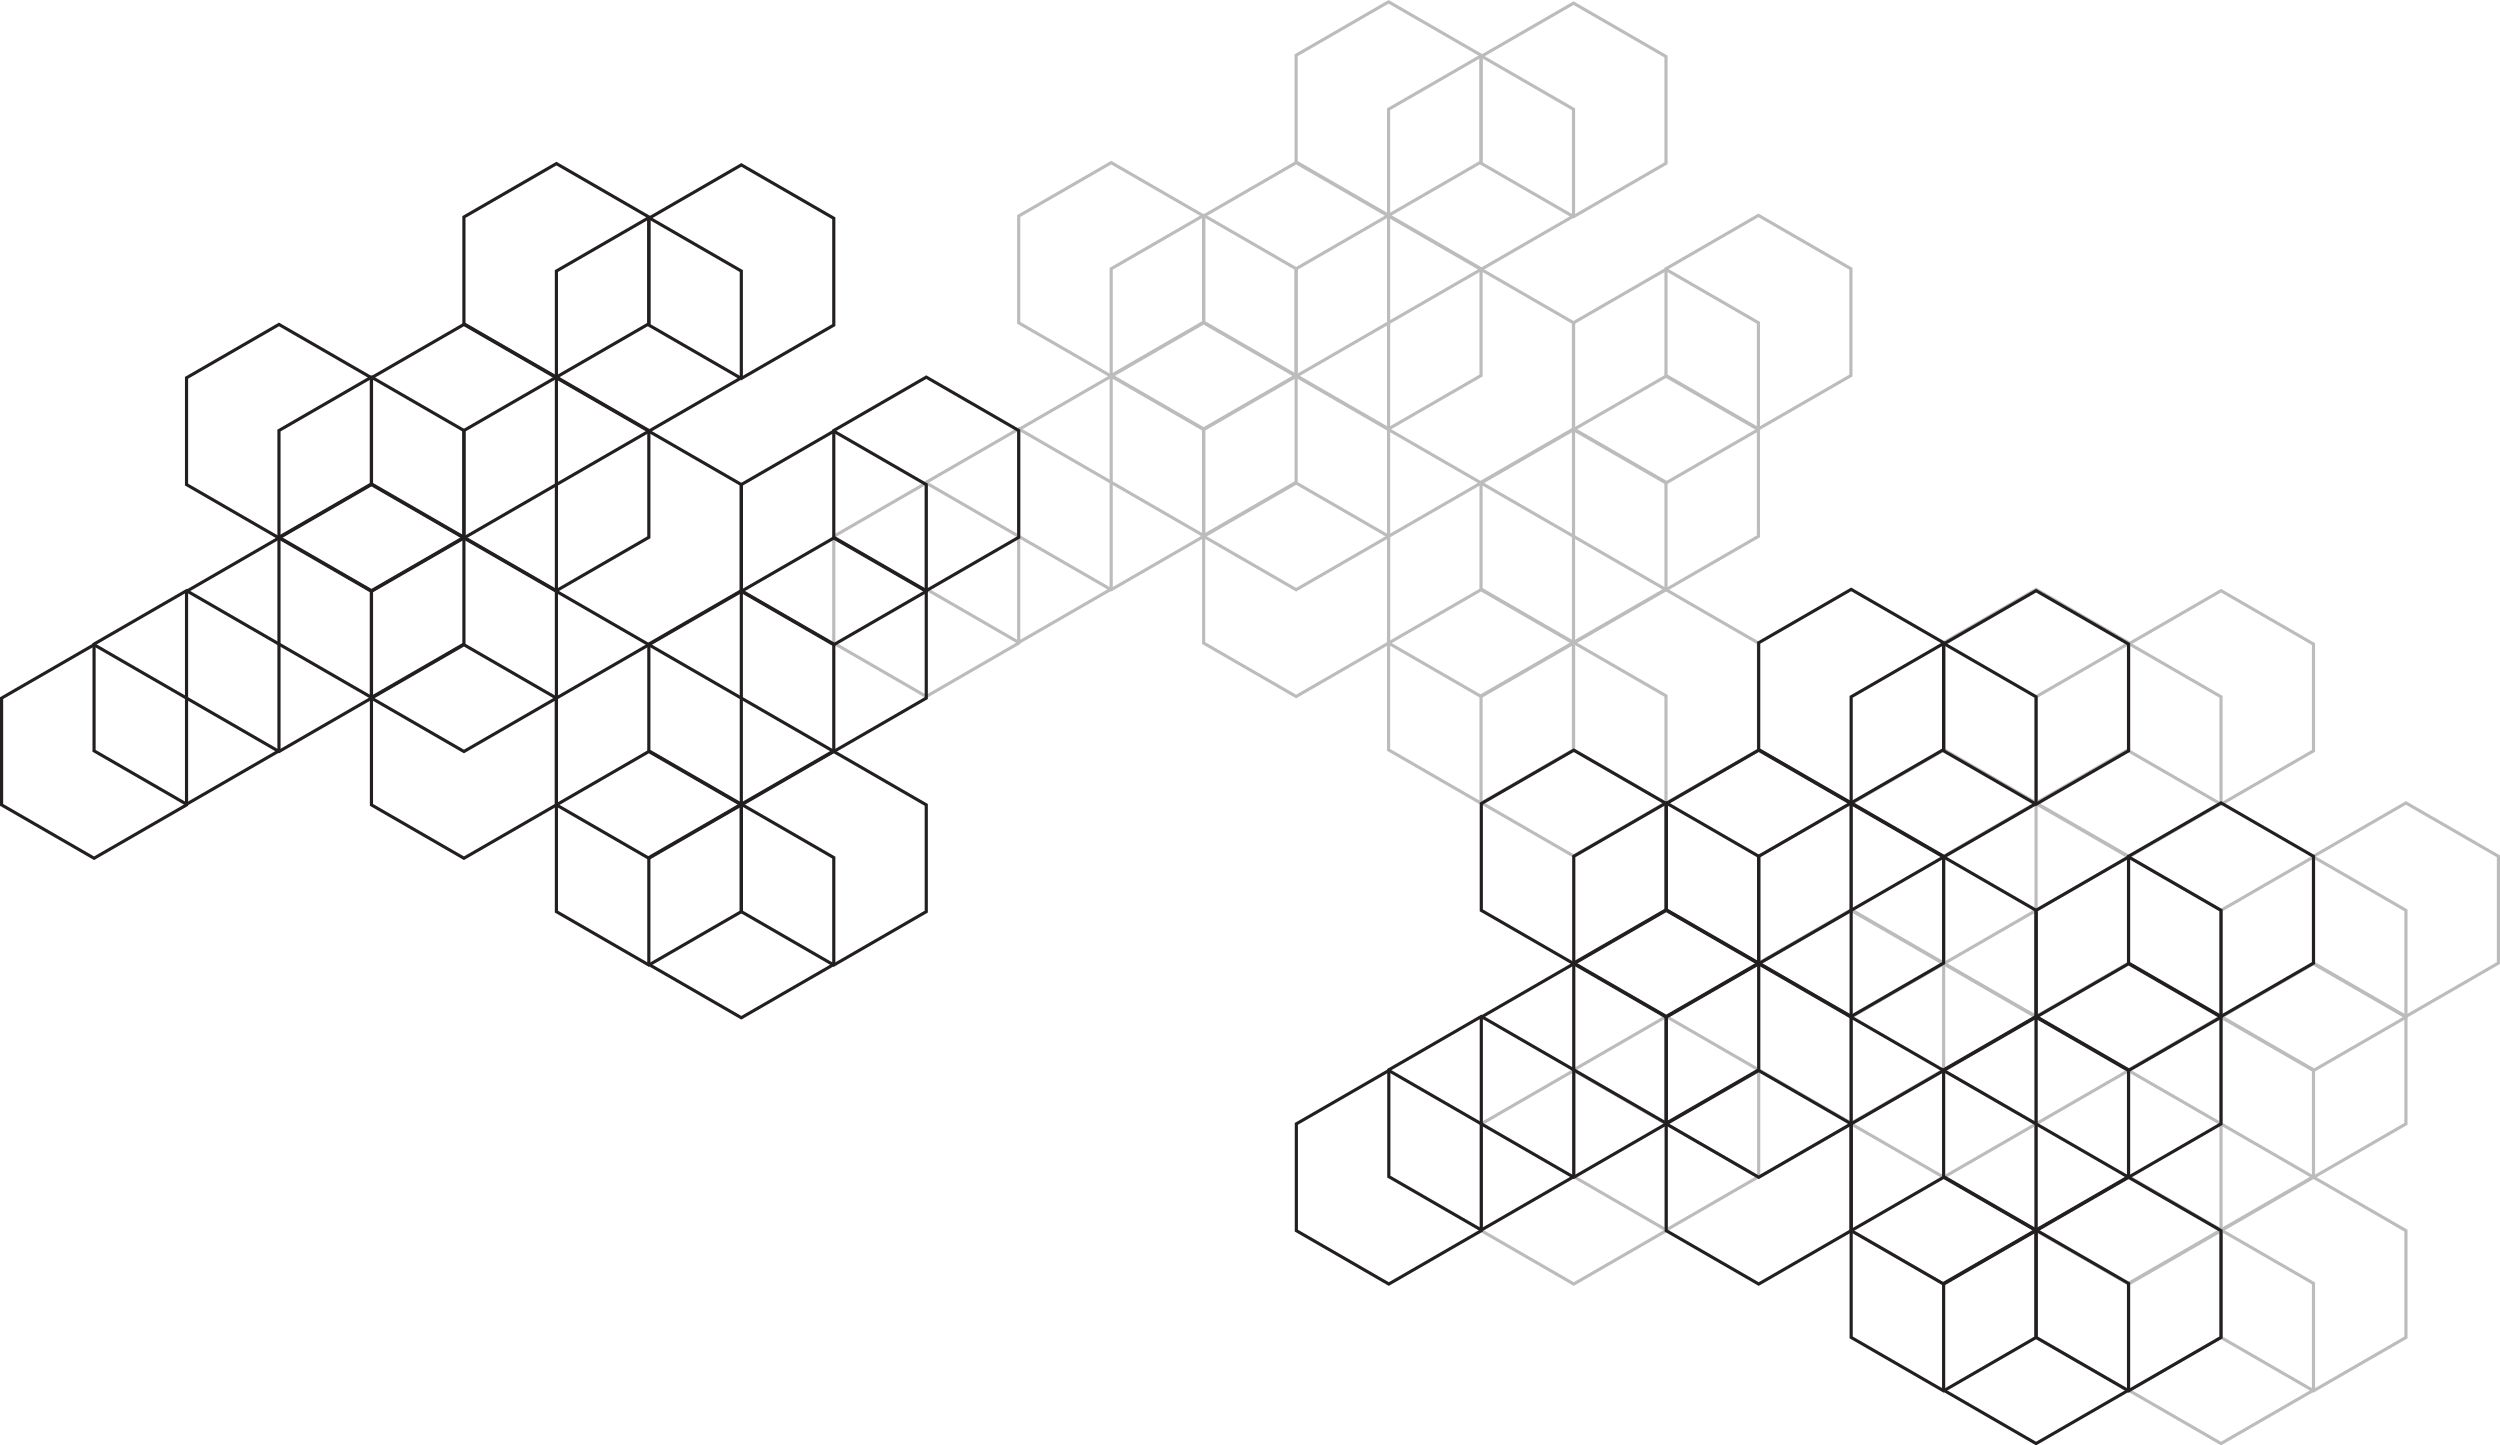 <svg xmlns="http://www.w3.org/2000/svg" id="Layer_2" data-name="Layer 2" viewBox="0 0 788.06 455.62"><defs><style>      .cls-1 {        fill: none;        stroke: #231f20;        stroke-miterlimit: 10;      }      .cls-2 {        opacity: .3;      }    </style></defs><g id="Layer_1-2" data-name="Layer 1"><g><g class="cls-2"><polygon class="cls-1" points="729.27 370.9 729.27 337.24 700.12 320.41 670.97 337.24 670.97 370.9 700.12 387.73 729.27 370.9"></polygon><polygon class="cls-1" points="700.12 320.62 700.12 286.96 670.97 270.13 641.82 286.96 641.82 320.62 670.97 337.45 700.12 320.62"></polygon><polygon class="cls-1" points="641.82 286.97 641.82 253.31 612.68 236.48 583.53 253.31 583.53 286.97 612.68 303.79 641.82 286.97"></polygon><polygon class="cls-1" points="641.82 354.27 641.82 320.62 612.68 303.79 583.53 320.62 583.53 354.27 612.68 371.1 641.82 354.27"></polygon><polygon class="cls-1" points="612.68 303.58 612.68 269.93 583.53 253.1 554.38 269.93 554.38 303.58 583.53 320.41 612.68 303.58"></polygon><polygon class="cls-1" points="583.53 286.97 583.53 253.31 554.38 236.48 525.23 253.31 525.23 286.97 554.38 303.79 583.53 286.97"></polygon><polygon class="cls-1" points="612.68 337.24 612.68 303.58 583.53 286.76 554.38 303.58 554.38 337.24 583.53 354.07 612.68 337.24"></polygon><polygon class="cls-1" points="729.27 236.68 729.27 203.03 700.12 186.2 670.97 203.03 670.97 236.68 700.12 253.51 729.27 236.68"></polygon><polygon class="cls-1" points="700.12 253.31 700.12 219.65 670.97 202.82 641.82 219.65 641.82 253.31 670.97 270.14 700.12 253.31"></polygon><polygon class="cls-1" points="670.97 236.27 670.97 202.61 641.82 185.79 612.68 202.61 612.68 236.27 641.82 253.1 670.97 236.27"></polygon><polygon class="cls-1" points="670.97 303.58 670.97 269.93 641.82 253.1 612.68 269.93 612.68 303.58 641.82 320.41 670.97 303.58"></polygon><polygon class="cls-1" points="583.53 354.27 583.53 320.62 554.38 303.79 525.23 320.62 525.23 354.27 554.38 371.1 583.53 354.27"></polygon><polygon class="cls-1" points="554.38 370.9 554.38 337.24 525.23 320.41 496.09 337.24 496.09 370.9 525.23 387.73 554.38 370.9"></polygon><polygon class="cls-1" points="700.12 387.93 700.12 354.27 670.97 337.45 641.82 354.27 641.82 387.93 670.97 404.76 700.12 387.93"></polygon><polygon class="cls-1" points="641.82 387.93 641.82 354.27 612.68 337.45 583.53 354.27 583.53 387.93 612.68 404.76 641.82 387.93"></polygon><polygon class="cls-1" points="758.41 421.59 758.41 387.93 729.27 371.1 700.12 387.93 700.12 421.59 729.27 438.42 758.41 421.59"></polygon><polygon class="cls-1" points="729.27 438.21 729.27 404.55 700.12 387.73 670.97 404.55 670.97 438.21 700.12 455.04 729.27 438.21"></polygon><polygon class="cls-1" points="758.41 354.27 758.41 320.62 729.27 303.79 700.12 320.62 700.12 354.27 729.27 371.1 758.41 354.27"></polygon><polygon class="cls-1" points="787.56 303.58 787.56 269.93 758.41 253.1 729.27 269.93 729.27 303.58 758.41 320.41 787.56 303.58"></polygon><polygon class="cls-1" points="525.23 387.93 525.23 354.27 496.09 337.45 466.94 354.27 466.94 387.93 496.09 404.76 525.23 387.93"></polygon><polygon class="cls-1" points="758.41 320.62 758.41 286.96 729.27 270.13 700.12 286.96 700.12 320.62 729.27 337.45 758.41 320.62"></polygon><polygon class="cls-1" points="700.12 421.59 700.12 387.93 670.97 371.1 641.82 387.93 641.82 421.59 670.97 438.42 700.12 421.59"></polygon></g><g class="cls-2"><polygon class="cls-1" points="525.16 185.69 525.16 152.03 496.01 135.2 466.86 152.03 466.86 185.69 496.01 202.52 525.16 185.69"></polygon><polygon class="cls-1" points="496.01 135.41 496.01 101.75 466.86 84.92 437.71 101.75 437.71 135.41 466.86 152.24 496.01 135.41"></polygon><polygon class="cls-1" points="437.71 101.76 437.71 68.1 408.57 51.27 379.42 68.1 379.42 101.76 408.57 118.59 437.71 101.76"></polygon><polygon class="cls-1" points="437.71 169.07 437.71 135.41 408.57 118.58 379.42 135.41 379.42 169.07 408.57 185.89 437.71 169.07"></polygon><polygon class="cls-1" points="408.57 118.38 408.57 84.72 379.42 67.89 350.27 84.72 350.27 118.38 379.42 135.2 408.57 118.38"></polygon><polygon class="cls-1" points="379.42 101.76 379.42 68.1 350.27 51.27 321.12 68.1 321.12 101.76 350.27 118.59 379.42 101.76"></polygon><polygon class="cls-1" points="408.57 152.03 408.57 118.38 379.42 101.55 350.27 118.38 350.27 152.03 379.42 168.86 408.57 152.03"></polygon><polygon class="cls-1" points="525.16 51.47 525.16 17.82 496.01 .99 466.86 17.82 466.86 51.47 496.01 68.3 525.16 51.47"></polygon><polygon class="cls-1" points="496.01 68.1 496.01 34.44 466.86 17.62 437.71 34.44 437.71 68.1 466.86 84.93 496.01 68.1"></polygon><polygon class="cls-1" points="466.86 51.06 466.86 17.41 437.71 .58 408.57 17.41 408.57 51.06 437.71 67.89 466.86 51.06"></polygon><polygon class="cls-1" points="466.86 118.38 466.86 84.72 437.71 67.89 408.57 84.72 408.57 118.38 437.71 135.2 466.86 118.38"></polygon><polygon class="cls-1" points="379.42 169.07 379.42 135.41 350.27 118.58 321.12 135.41 321.12 169.07 350.27 185.89 379.42 169.07"></polygon><polygon class="cls-1" points="350.27 185.69 350.27 152.03 321.12 135.2 291.98 152.03 291.98 185.69 321.12 202.52 350.27 185.69"></polygon><polygon class="cls-1" points="496.01 202.72 496.01 169.07 466.86 152.24 437.71 169.07 437.71 202.72 466.86 219.55 496.01 202.72"></polygon><polygon class="cls-1" points="437.71 202.72 437.71 169.07 408.57 152.24 379.42 169.07 379.42 202.72 408.57 219.55 437.71 202.72"></polygon><polygon class="cls-1" points="554.3 236.38 554.3 202.72 525.16 185.89 496.01 202.72 496.01 236.38 525.16 253.21 554.3 236.38"></polygon><polygon class="cls-1" points="525.16 253 525.16 219.35 496.01 202.52 466.86 219.35 466.86 253 496.01 269.83 525.16 253"></polygon><polygon class="cls-1" points="554.3 169.07 554.3 135.41 525.16 118.58 496.01 135.41 496.01 169.07 525.16 185.89 554.3 169.07"></polygon><polygon class="cls-1" points="583.45 118.38 583.45 84.72 554.3 67.89 525.16 84.72 525.16 118.38 554.3 135.2 583.45 118.38"></polygon><polygon class="cls-1" points="321.12 202.72 321.12 169.07 291.98 152.24 262.83 169.07 262.83 202.72 291.98 219.55 321.12 202.72"></polygon><polygon class="cls-1" points="554.3 135.41 554.3 101.75 525.16 84.92 496.01 101.75 496.01 135.41 525.16 152.24 554.3 135.41"></polygon><polygon class="cls-1" points="496.01 236.38 496.01 202.72 466.86 185.89 437.71 202.72 437.71 236.38 466.86 253.21 496.01 236.38"></polygon></g><g><polygon class="cls-1" points="670.97 370.9 670.97 337.24 641.82 320.41 612.68 337.24 612.68 370.9 641.82 387.73 670.97 370.9"></polygon><polygon class="cls-1" points="641.82 320.62 641.82 286.96 612.68 270.13 583.53 286.96 583.53 320.62 612.68 337.45 641.82 320.62"></polygon><polygon class="cls-1" points="583.53 286.97 583.53 253.31 554.38 236.48 525.23 253.31 525.23 286.97 554.38 303.79 583.53 286.97"></polygon><polygon class="cls-1" points="583.53 354.27 583.53 320.62 554.38 303.79 525.23 320.62 525.23 354.27 554.38 371.1 583.53 354.27"></polygon><polygon class="cls-1" points="554.38 303.58 554.38 269.93 525.23 253.1 496.09 269.93 496.09 303.58 525.23 320.41 554.38 303.58"></polygon><polygon class="cls-1" points="525.23 286.97 525.23 253.31 496.09 236.48 466.94 253.31 466.94 286.97 496.09 303.79 525.23 286.97"></polygon><polygon class="cls-1" points="554.38 337.24 554.38 303.58 525.23 286.76 496.09 303.58 496.09 337.24 525.23 354.07 554.38 337.24"></polygon><polygon class="cls-1" points="670.97 236.68 670.97 203.03 641.82 186.2 612.68 203.03 612.68 236.68 641.82 253.51 670.97 236.68"></polygon><polygon class="cls-1" points="641.82 253.31 641.82 219.65 612.68 202.82 583.53 219.65 583.53 253.31 612.68 270.14 641.82 253.31"></polygon><polygon class="cls-1" points="612.68 236.27 612.68 202.61 583.53 185.79 554.38 202.61 554.38 236.27 583.53 253.1 612.68 236.27"></polygon><polygon class="cls-1" points="612.68 303.58 612.68 269.93 583.53 253.1 554.38 269.93 554.38 303.58 583.53 320.41 612.68 303.58"></polygon><polygon class="cls-1" points="525.23 354.27 525.23 320.62 496.09 303.79 466.94 320.62 466.94 354.27 496.09 371.1 525.23 354.27"></polygon><polygon class="cls-1" points="496.09 370.9 496.09 337.24 466.94 320.41 437.79 337.24 437.79 370.9 466.94 387.73 496.09 370.9"></polygon><polygon class="cls-1" points="641.82 387.93 641.82 354.27 612.68 337.45 583.53 354.27 583.53 387.93 612.68 404.76 641.82 387.93"></polygon><polygon class="cls-1" points="583.53 387.93 583.53 354.27 554.38 337.45 525.23 354.27 525.23 387.93 554.38 404.76 583.53 387.93"></polygon><polygon class="cls-1" points="700.12 421.59 700.12 387.93 670.97 371.1 641.82 387.93 641.82 421.59 670.97 438.42 700.12 421.59"></polygon><polygon class="cls-1" points="670.97 438.21 670.97 404.55 641.82 387.73 612.68 404.55 612.68 438.21 641.82 455.04 670.97 438.21"></polygon><polygon class="cls-1" points="700.12 354.27 700.12 320.62 670.97 303.79 641.82 320.62 641.82 354.27 670.97 371.1 700.12 354.27"></polygon><polygon class="cls-1" points="729.27 303.58 729.27 269.93 700.12 253.1 670.97 269.93 670.97 303.58 700.12 320.41 729.27 303.58"></polygon><polygon class="cls-1" points="466.94 387.93 466.94 354.27 437.79 337.45 408.64 354.27 408.64 387.93 437.79 404.76 466.94 387.93"></polygon><polygon class="cls-1" points="700.12 320.62 700.12 286.96 670.97 270.13 641.82 286.96 641.82 320.62 670.97 337.45 700.12 320.62"></polygon><polygon class="cls-1" points="641.82 421.59 641.82 387.93 612.68 371.1 583.53 387.93 583.53 421.59 612.68 438.42 641.82 421.59"></polygon></g><g><polygon class="cls-1" points="262.83 236.68 262.83 203.03 233.68 186.2 204.53 203.03 204.53 236.68 233.68 253.51 262.83 236.68"></polygon><polygon class="cls-1" points="233.68 186.4 233.68 152.75 204.53 135.92 175.39 152.75 175.39 186.4 204.53 203.23 233.68 186.4"></polygon><polygon class="cls-1" points="175.39 152.75 175.39 119.09 146.24 102.27 117.09 119.09 117.09 152.75 146.24 169.58 175.39 152.75"></polygon><polygon class="cls-1" points="175.39 220.06 175.39 186.4 146.24 169.58 117.09 186.4 117.09 220.06 146.24 236.89 175.39 220.06"></polygon><polygon class="cls-1" points="146.24 169.37 146.24 135.71 117.09 118.88 87.94 135.71 87.94 169.37 117.09 186.2 146.24 169.37"></polygon><polygon class="cls-1" points="117.09 152.75 117.09 119.09 87.94 102.27 58.8 119.09 58.8 152.75 87.94 169.58 117.09 152.75"></polygon><polygon class="cls-1" points="146.24 203.03 146.24 169.37 117.09 152.54 87.94 169.37 87.94 203.03 117.09 219.85 146.24 203.03"></polygon><polygon class="cls-1" points="262.83 102.47 262.83 68.81 233.68 51.98 204.53 68.81 204.53 102.47 233.68 119.3 262.83 102.47"></polygon><polygon class="cls-1" points="233.68 119.09 233.68 85.44 204.53 68.61 175.39 85.44 175.39 119.09 204.53 135.92 233.68 119.09"></polygon><polygon class="cls-1" points="204.53 102.06 204.53 68.4 175.39 51.57 146.24 68.4 146.24 102.06 175.39 118.88 204.53 102.06"></polygon><polygon class="cls-1" points="204.53 169.37 204.53 135.71 175.39 118.88 146.24 135.71 146.24 169.37 175.39 186.2 204.53 169.37"></polygon><polygon class="cls-1" points="117.09 220.06 117.09 186.4 87.94 169.57 58.8 186.4 58.8 220.06 87.94 236.89 117.09 220.06"></polygon><polygon class="cls-1" points="87.94 236.68 87.94 203.03 58.8 186.2 29.65 203.03 29.65 236.68 58.8 253.51 87.94 236.68"></polygon><polygon class="cls-1" points="233.68 253.72 233.68 220.06 204.53 203.23 175.39 220.06 175.39 253.72 204.53 270.54 233.68 253.72"></polygon><polygon class="cls-1" points="175.39 253.72 175.39 220.06 146.24 203.23 117.09 220.06 117.09 253.72 146.24 270.54 175.39 253.72"></polygon><polygon class="cls-1" points="291.98 287.37 291.98 253.72 262.83 236.89 233.68 253.72 233.68 287.37 262.83 304.2 291.98 287.37"></polygon><polygon class="cls-1" points="262.83 304 262.83 270.34 233.68 253.51 204.53 270.34 204.53 304 233.68 320.82 262.83 304"></polygon><polygon class="cls-1" points="291.98 220.06 291.98 186.4 262.83 169.58 233.68 186.4 233.68 220.06 262.83 236.89 291.98 220.06"></polygon><polygon class="cls-1" points="321.12 169.37 321.12 135.71 291.98 118.88 262.83 135.71 262.83 169.37 291.98 186.2 321.12 169.37"></polygon><polygon class="cls-1" points="58.8 253.72 58.8 220.06 29.65 203.23 .5 220.06 .5 253.72 29.65 270.54 58.8 253.72"></polygon><polygon class="cls-1" points="291.98 186.4 291.98 152.75 262.83 135.92 233.68 152.75 233.68 186.4 262.83 203.23 291.98 186.4"></polygon><polygon class="cls-1" points="233.68 287.37 233.68 253.72 204.53 236.89 175.39 253.72 175.39 287.37 204.53 304.2 233.68 287.37"></polygon></g></g></g></svg>